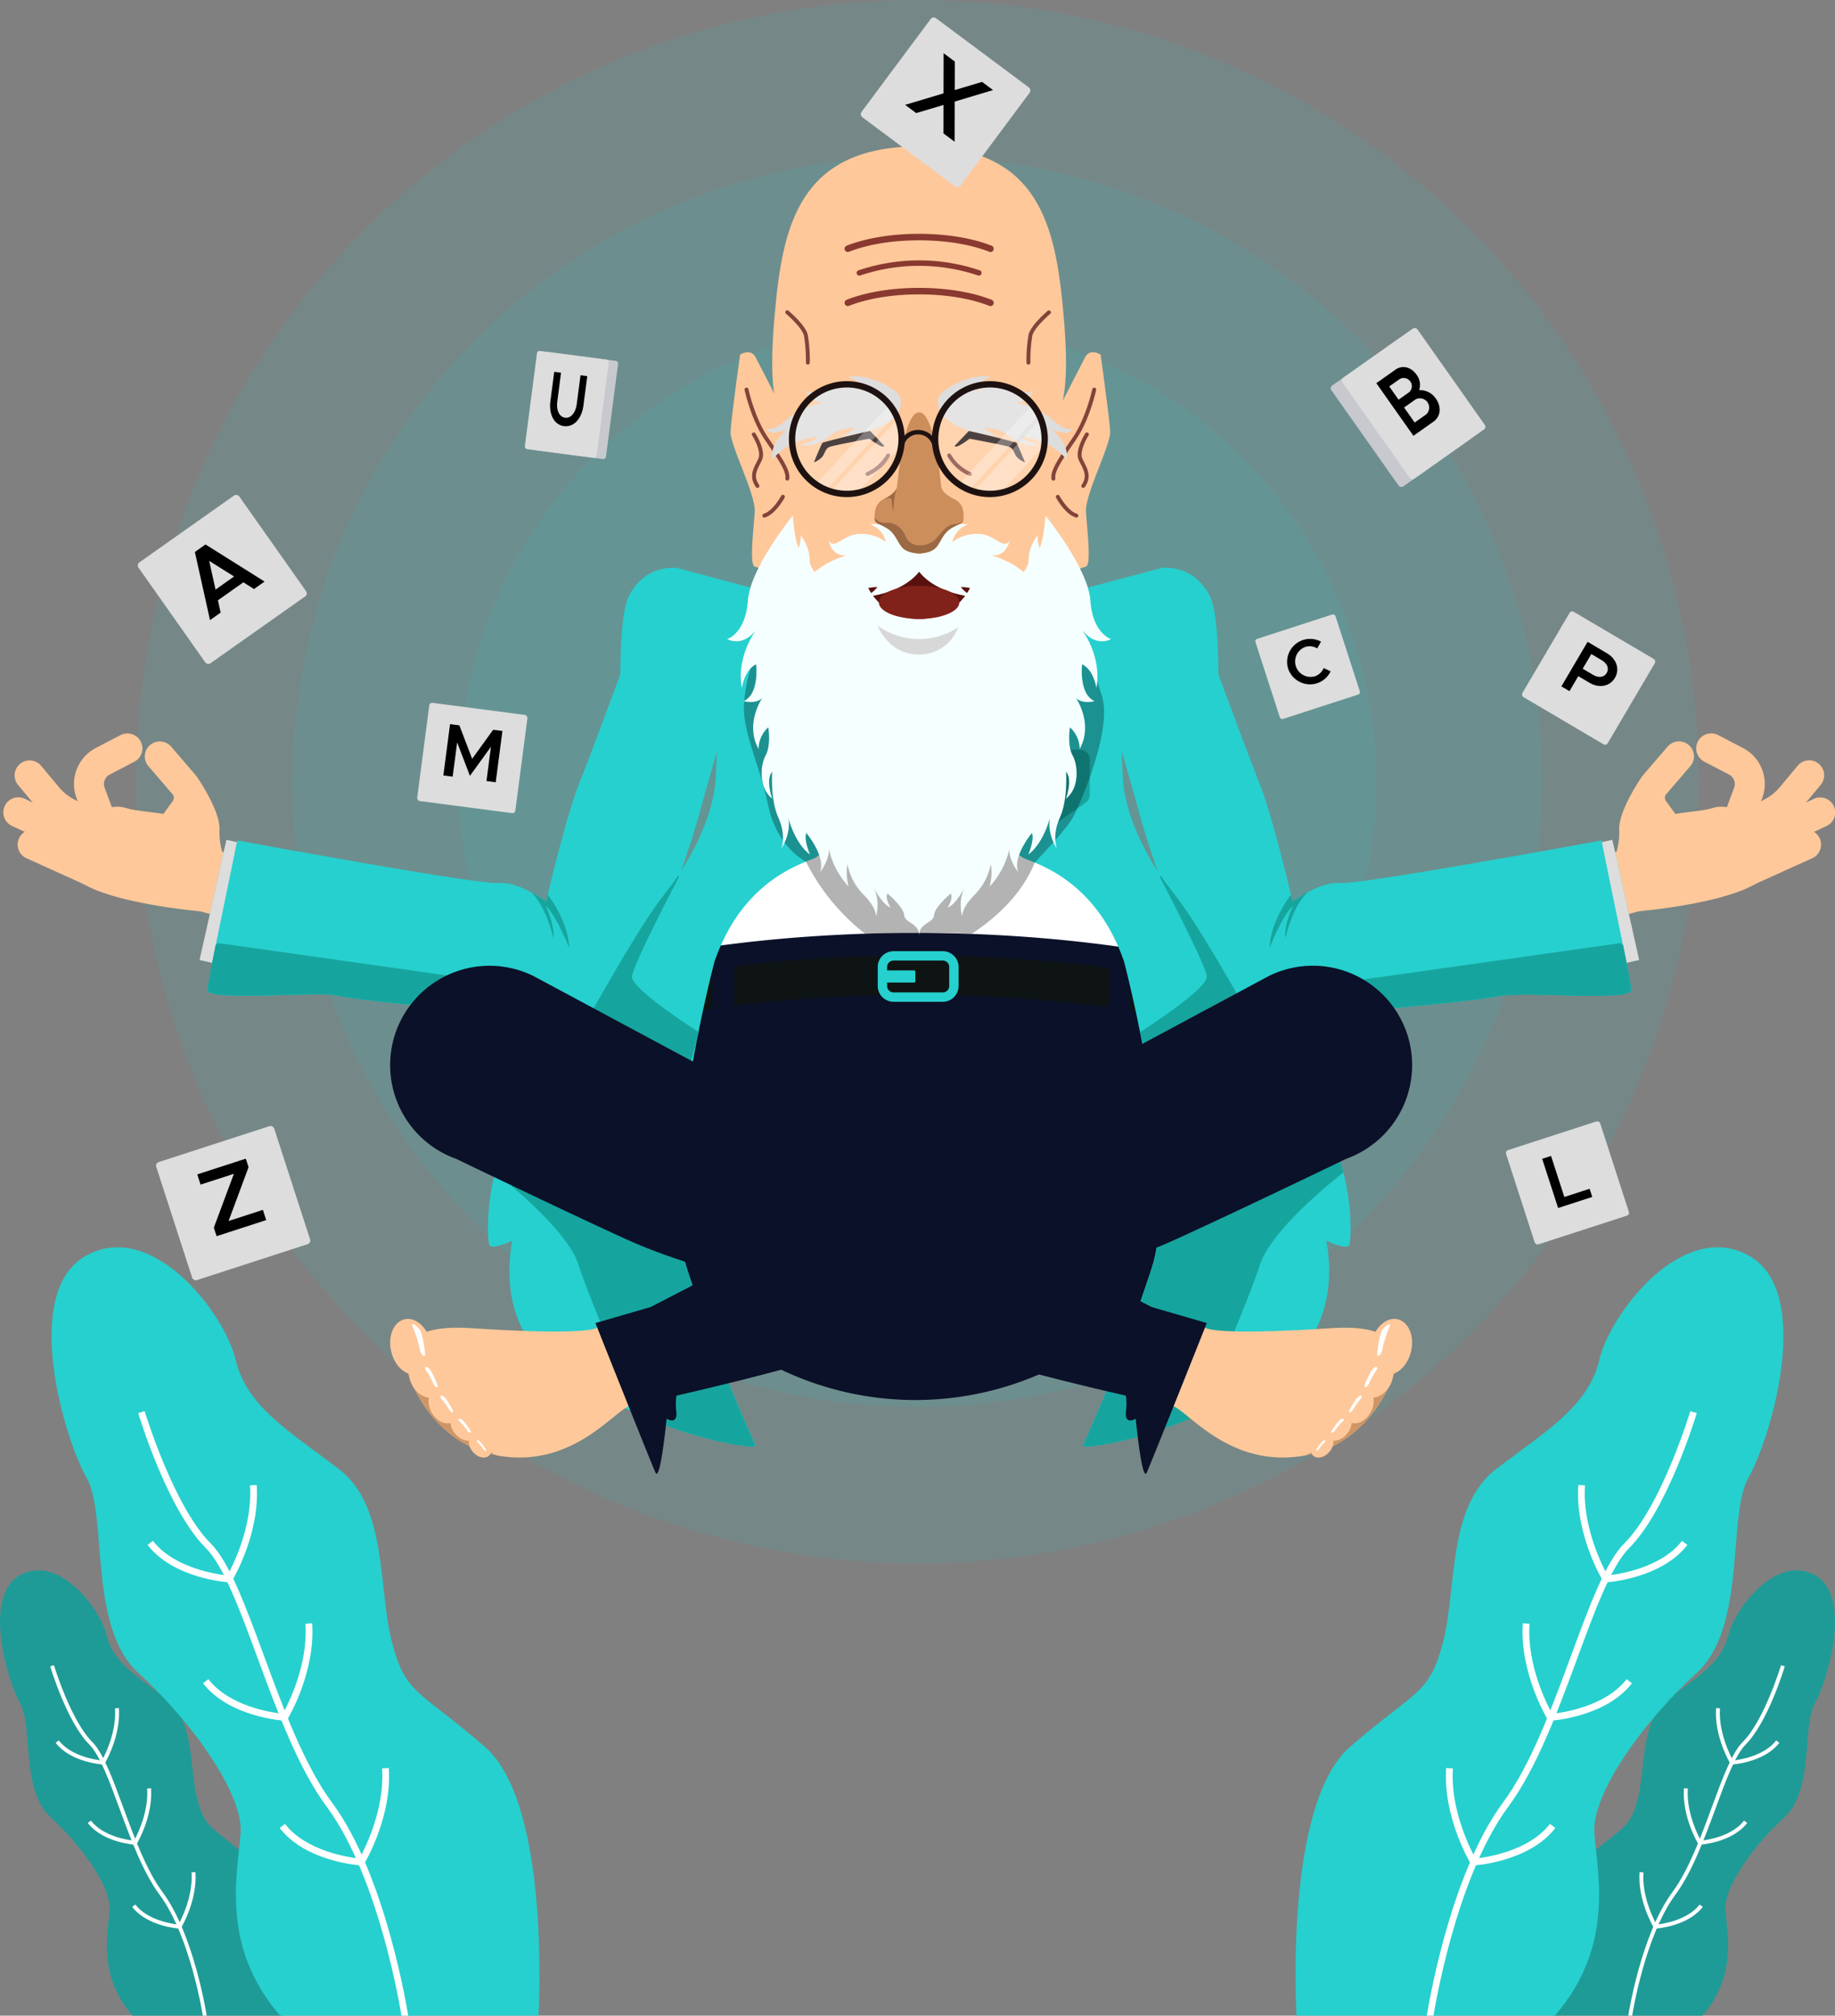 <svg xmlns="http://www.w3.org/2000/svg" width="552.004" height="605.991" viewBox="0 0 552.004 605.991">
  <rect x="0" y="0" width="552.004" height="605.991" fill="#808080" stroke="none"/>
  <g id="Group_131" data-name="Group 131" transform="translate(-396 -215)">
    <g id="Group_46" data-name="Group 46" transform="translate(-44 105)">
      <circle id="Ellipse_14" data-name="Ellipse 14" cx="235" cy="235" r="235" transform="translate(481 110)" fill="#26d0ce" opacity="0.1"/>
      <circle id="Ellipse_13" data-name="Ellipse 13" cx="188" cy="188" r="188" transform="translate(528 157)" fill="#26d0ce" opacity="0.1"/>
      <circle id="Ellipse_12" data-name="Ellipse 12" cx="138" cy="138" r="138" transform="translate(578 207)" fill="#26d0ce" opacity="0.1"/>
    </g>
    <g id="Group_75" data-name="Group 75" transform="translate(239.399 -397.27)">
      <g id="Group_32" data-name="Group 32" transform="translate(157.601 776.142)">
        <g id="Group_5" data-name="Group 5" transform="translate(302.439 6.816)">
          <g id="Group_4" data-name="Group 4" transform="translate(179.849 49.802)">
            <path id="Path_1" data-name="Path 1" d="M442.843,795.514l-3.378.929-4.166-18.7c.562,0,.562.058.562.058Z" transform="translate(-432.757 -742.155)" fill="#ffc89a"/>
            <g id="Group_3" data-name="Group 3">
              <path id="Path_2" data-name="Path 2" d="M441.958,801.576s35.555-2.778,40.768-12.1-8.473-21.719-16.745-19.152-22.651-.6-29.944,15.544S441.958,801.576,441.958,801.576Z" transform="translate(-433.843 -747.945)" fill="#ffc89a"/>
              <path id="Path_3" data-name="Path 3" d="M456.369,792.491a4.486,4.486,0,0,0,3.26-.176l21.665-9.793a4.509,4.509,0,0,0-3.715-8.216l-21.665,9.8a4.507,4.507,0,0,0,.456,8.391Z" transform="translate(-419.358 -745.014)" fill="#ffc89a"/>
              <path id="Path_4" data-name="Path 4" d="M454.254,790.919a4.5,4.5,0,0,0,3.3-.2l29.551-13.75a4.507,4.507,0,0,0-3.8-8.174l-29.551,13.749a4.505,4.505,0,0,0,.5,8.37Z" transform="translate(-420.937 -749.123)" fill="#ffc89a"/>
              <path id="Path_5" data-name="Path 5" d="M459.961,789.059a4.5,4.5,0,0,0,5.622-2.708l3.555-9.526a12.2,12.2,0,0,0-5.775-15.06l-7.467-3.893a4.508,4.508,0,1,0-4.171,7.993l7.467,3.892a3.182,3.182,0,0,1,1.5,3.919l-3.555,9.527a4.508,4.508,0,0,0,2.647,5.8h0C459.842,789.019,459.9,789.041,459.961,789.059Z" transform="translate(-422.314 -757.359)" fill="#ffc89a"/>
              <path id="Path_6" data-name="Path 6" d="M449.025,791.891a4.507,4.507,0,0,0,5.06-6.922l-6.025-8.333a1.631,1.631,0,0,1,.087-2.025l7.242-8.422a4.506,4.506,0,1,0-6.832-5.877l-7.247,8.422a10.617,10.617,0,0,0-.553,13.188l6.029,8.324A4.514,4.514,0,0,0,449.025,791.891Z" transform="translate(-430.201 -756.328)" fill="#ffc89a"/>
              <path id="Path_7" data-name="Path 7" d="M442.625,765.6s-6.109,9.171-5.919,14.447a21.388,21.388,0,0,1-1.606,9.079l13.164-11.177-3.331-9.834Z" transform="translate(-432.905 -751.209)" fill="#ffc89a"/>
              <path id="Path_8" data-name="Path 8" d="M453.841,790.133a4.5,4.5,0,0,0,3.481-.283l15.57-8.09a23.985,23.985,0,0,0,7.4-5.948l5.335-6.39a4.508,4.508,0,0,0-6.874-5.835l-.045.056-5.339,6.4a14.971,14.971,0,0,1-4.63,3.722l-15.573,8.091a4.506,4.506,0,0,0,.676,8.281Z" transform="translate(-421.241 -753.9)" fill="#ffc89a"/>
            </g>
          </g>
          <path id="Path_111" data-name="Path 111" d="M518.094,855.788c.157,3.6-33.905.227-39.422,1.746-3.23.891-19.24,2.532-31.88,3.719l-3.335.314-2.828.262q-2.147.21-3.928.367l-1.135.1c-2.968.262-4.819.419-4.819.419h-20.9l-6.076,1.676h-.017l-4.138,1.152-2.636-7.472-2.008-5.674a39.039,39.039,0,0,0-2.479-6.058,14.832,14.832,0,0,1-5.412-2.985.017.017,0,0,0-.017-.017,6.635,6.635,0,0,1-.646-.576,11.971,11.971,0,0,1-1.117-1.187,40.476,40.476,0,0,1-4.679-8.694c0-.017,0-.017-.017-.035-.716-1.624-1.432-3.387-2.147-5.2l-1.728-1.938-.489-3.981-.017-.052c-.192-.541-.384-1.083-.594-1.641v-.017c-2.531-7.21-4.679-14.194-5.622-17.7-1.222-4.627-3.474-12.413-5.1-17.983l-.14-.489c-.017-.017-.017-.017-.017-.035l-1-3.282V780.4c-.506-1.676-.8-2.724-.8-2.724l.594-4.592a28.145,28.145,0,0,0-8.153-4.836l-2.619-5.238-.07-2.9-2.531.681L337.01,764.3l-6.18-23.133,14.788-3.946,9.166-2.444,21.946-5.866s9.236-1.449,14.386,8c2.374,4.347,2.706,15.329,2.811,23.988.035.1,8.083,21.946,12.343,32.735,3.509,8.939,8.031,27.375,9.48,33.521.314,1.309.489,2.06.489,2.06a38.412,38.412,0,0,1,4.627-2.863l.035-.035c2.846-1.5,6.53-2.985,9.655-2.706,6.076.576,78.582-12.8,78.582-12.8l.1.524h.018v.035l.192.943c.14.576.279,1.309.471,2.165,1.833-.192,2.811-.262,3.3-.262v.017l.192.855.052.227v.017l.14.594v.017l3.6,16.2.175.768-3.422.978c.594,2.863,1.17,5.709,1.694,8.363l.751,3.736c.07.4.157.786.227,1.17l.087.454C517.517,851.807,518.059,854.915,518.094,855.788Z" transform="translate(-330.83 -728.834)" fill="#26d0ce"/>
          <path id="Path_112" data-name="Path 112" d="M444.264,811.837l-3.771.838-.087-.454-1.03-4.941-1.711-8.31-.7-3.352L435.01,786.1l-1.344-6.564-.436-2.165-.192-.943-.018-.035h.018l3.143-.716.821,3.6v.017l.192.855.052.227v.017l.14.594V781l3.6,16.2.175.768,2.828,12.605Z" transform="translate(-254.608 -693.893)" fill="#ddd"/>
          <path id="Path_113" data-name="Path 113" d="M391.633,814.089l-1.9-9.149,3.771-.524,77.43-10.947s.262.192.733.541c.018,0,.035.017.052.035l1.065,5.36c.8,4.19,1.344,7.3,1.379,8.171.157,3.6-33.905.227-39.422,1.746-3.23.891-19.24,2.532-31.88,3.719Z" transform="translate(-286.897 -680.623)" fill="#16a59e"/>
        </g>
        <g id="Group_8" data-name="Group 8" transform="translate(0 6.822)">
          <g id="Group_7" data-name="Group 7" transform="translate(0 49.808)">
            <path id="Path_11" data-name="Path 11" d="M191.253,795.514l3.377.929,4.167-18.7c-.562,0-.562.058-.562.058Z" transform="translate(-132.5 -742.167)" fill="#ffc89a"/>
            <g id="Group_6" data-name="Group 6">
              <path id="Path_12" data-name="Path 12" d="M210.289,801.576s-35.555-2.778-40.766-12.1S178,767.76,186.269,770.324s22.649-.6,29.942,15.542S210.289,801.576,210.289,801.576Z" transform="translate(-149.568 -747.956)" fill="#ffc89a"/>
              <path id="Path_13" data-name="Path 13" d="M187.6,792.491a4.476,4.476,0,0,1-3.256-.176l-21.665-9.793a4.509,4.509,0,0,1,3.715-8.216l21.661,9.8a4.5,4.5,0,0,1-.456,8.391Z" transform="translate(-155.779 -745.026)" fill="#ffc89a"/>
              <path id="Path_14" data-name="Path 14" d="M193.121,790.944a4.505,4.505,0,0,1-3.3-.2l-29.551-13.75a4.508,4.508,0,0,1,3.679-8.232c.04.019.08.037.12.058l29.549,13.749a4.506,4.506,0,0,1-.5,8.37Z" transform="translate(-157.601 -749.16)" fill="#ffc89a"/>
              <path id="Path_15" data-name="Path 15" d="M179.715,789.054a4.506,4.506,0,0,1-5.625-2.708l-3.551-9.526a12.2,12.2,0,0,1,5.779-15.06l7.465-3.893a4.508,4.508,0,0,1,4.171,7.993l-7.467,3.892a3.182,3.182,0,0,0-1.5,3.919l3.555,9.527a4.508,4.508,0,0,1-2.647,5.8h0Z" transform="translate(-148.522 -757.366)" fill="#ffc89a"/>
              <path id="Path_16" data-name="Path 16" d="M189.43,791.891a4.507,4.507,0,0,1-5.058-6.922l6.025-8.333a1.636,1.636,0,0,0-.087-2.025l-7.242-8.422a4.506,4.506,0,0,1,6.833-5.877l7.242,8.422a10.617,10.617,0,0,1,.557,13.188l-6.025,8.328A4.511,4.511,0,0,1,189.43,791.891Z" transform="translate(-139.418 -756.34)" fill="#ffc89a"/>
              <path id="Path_17" data-name="Path 17" d="M193.873,765.6s6.105,9.171,5.917,14.447a21.388,21.388,0,0,0,1.606,9.079l-13.164-11.177,3.331-9.834Z" transform="translate(-134.753 -751.221)" fill="#ffc89a"/>
              <path id="Path_18" data-name="Path 18" d="M192.376,790.11a4.5,4.5,0,0,1-3.481-.283l-15.572-8.09a23.931,23.931,0,0,1-7.4-5.948l-5.337-6.39a4.508,4.508,0,0,1,6.921-5.779l5.339,6.4a14.93,14.93,0,0,0,4.63,3.722l15.57,8.091a4.506,4.506,0,0,1-.674,8.281Z" transform="translate(-156.138 -753.889)" fill="#ffc89a"/>
            </g>
          </g>
          <path id="Path_19" data-name="Path 19" d="M334.146,728.919s-9.236-1.463-14.388,8c-2.364,4.347-2.7,15.324-2.807,23.985-.042.11-8.08,21.939-12.342,32.728-4.269,10.821-9.964,35.588-9.964,35.588s-8.256-6.168-14.328-5.6-78.581-12.813-78.581-12.813-.3,1.391-.777,3.672c-1.844-.2-2.827-.253-3.3-.253l-4.166,18.7,3.432.969c-2.079,10.165-4.063,20.209-4.136,21.9-.159,3.6,33.91.224,39.415,1.741s47.926,5.187,47.926,5.187h20.9l10.229,2.834,4.644-13.15a40.332,40.332,0,0,1,2.481-6.063,15.008,15.008,0,0,0,7.2-4.754c1.98-2.415,4.443-7.811,6.833-13.929l1.741-1.95.478-3.979.017-.052c2.792-7.778,5.208-15.591,6.214-19.357,1.236-4.634,3.478-12.394,5.1-17.972l1.158-3.813V780.4c.491-1.674.8-2.711.8-2.711l-.588-4.592a27.74,27.74,0,0,1,8.153-4.845l2.617-5.236.058-2.9,15.708,4.2,6.165-23.142Z" transform="translate(-131.357 -728.837)" fill="#26d0ce"/>
          <path id="Path_20" data-name="Path 20" d="M191.414,811.829l3.773.845L198,798.964l4-19.427.648-3.153-3.153-.7-.817,3.6-4.167,18.695Z" transform="translate(-132.38 -693.895)" fill="#ddd"/>
          <path id="Path_114" data-name="Path 114" d="M388.989,828.51,355.8,837.8l-2.3-8.782-.035-.122s20.462-12.989,20.078-16.726c-.367-3.736-14.177-29.994-14.177-29.994l.314-.314c1.2,1.8,2.566,3.649,4.05,5.535C370.692,796.211,380.172,813.2,388.989,828.51Z" transform="translate(-11.512 -689.288)" fill="#16a59e"/>
          <path id="Path_115" data-name="Path 115" d="M248.476,784.69c4.627,3.98,6.792,13.827,6.792,13.827.489-3.649-1.99-9.131-2.27-9.742,3.562,3.562,7.036,12.745,7.036,12.745-.3-8.433-6.442-16.027-6.442-16.027-.314,1.309-.489,2.06-.489,2.06A38.411,38.411,0,0,0,248.476,784.69Z" transform="translate(-89.818 -687.177)" fill="#16a59e"/>
          <path id="Path_116" data-name="Path 116" d="M275.313,814.089l1.9-9.149-3.771-.524-77.43-10.947s-.262.192-.733.541c-.017,0-.035.017-.052.035l-1.065,5.36c-.8,4.19-1.344,7.3-1.379,8.171-.157,3.6,33.905.227,39.422,1.746,3.23.891,19.24,2.532,31.88,3.719Z" transform="translate(-131.357 -680.629)" fill="#16a59e"/>
        </g>
        <g id="Group_31" data-name="Group 31" transform="translate(114.737)">
          <path id="Path_21" data-name="Path 21" d="M347.868,915.252H271.877L305.4,724.937h42.467Z" transform="translate(-187.1 -724.925)" fill="#c6e8e9"/>
          <path id="Path_22" data-name="Path 22" d="M315.228,915.252h75.991L354.306,724.937H315.228Z" transform="translate(-154.765 -724.925)" fill="#c6e8e9"/>
          <g id="Group_10" data-name="Group 10" transform="translate(65.753 69.335)">
            <path id="Path_23" data-name="Path 23" d="M437.208,820.513H265.6a93.845,93.845,0,0,1,171.613,0Z" transform="translate(-257.539 -764.644)" fill="#fff"/>
            <path id="Path_24" data-name="Path 24" d="M440.65,800.322h0c-.014,0-34.17-8.607-85.807-8.607s-85.793,8.6-85.807,8.607h0a93.84,93.84,0,1,0,171.613,0Z" transform="translate(-260.98 -744.452)" fill="#0b1128"/>
            <path id="Path_25" data-name="Path 25" d="M265.588,802.428s9.007-2.282,24.746-4.476v11.825c-15.739,2.195-24.746,4.476-24.746,4.476Z" transform="translate(-257.544 -739.799)" fill="#0e1414"/>
            <path id="Path_26" data-name="Path 26" d="M338.026,795.582a447.685,447.685,0,0,1,58.279,3.741V811.15a455.967,455.967,0,0,0-112.786-.48V798.845A445.416,445.416,0,0,1,338.026,795.582Z" transform="translate(-244.169 -741.567)" fill="#0e1414"/>
            <path id="Path_27" data-name="Path 27" d="M372.862,802.2v11.825s-7.574-1.887-21-3.94V798.259C365.289,800.312,372.862,802.2,372.862,802.2Z" transform="translate(-193.193 -739.57)" fill="#0e1414"/>
            <path id="Path_28" data-name="Path 28" d="M286.323,797.452v11.825c-2.308.283-4.478.564-6.561.875V798.325C281.845,798.016,284.013,797.733,286.323,797.452Z" transform="translate(-246.972 -740.172)" fill="#0b1128"/>
            <path id="Path_29" data-name="Path 29" d="M354.652,798.657v11.825c-2.029-.311-4.223-.62-6.531-.929V797.725C350.426,798.038,352.627,798.347,354.652,798.657Z" transform="translate(-195.984 -739.969)" fill="#0b1128"/>
            <g id="Group_9" data-name="Group 9" transform="translate(82.552 52.761)">
              <path id="Path_30" data-name="Path 30" d="M327.83,810.081H313.018a4.761,4.761,0,0,1-4.754-4.752v-5.711a4.763,4.763,0,0,1,4.754-4.754H327.83a4.761,4.761,0,0,1,4.752,4.754v5.711A4.76,4.76,0,0,1,327.83,810.081Zm-14.812-12.4a1.937,1.937,0,0,0-1.934,1.936v5.711a1.935,1.935,0,0,0,1.934,1.934H327.83a1.934,1.934,0,0,0,1.934-1.934h0v-5.711a1.938,1.938,0,0,0-1.934-1.936Z" transform="translate(-308.264 -794.864)" fill="#26d0ce"/>
              <rect id="Rectangle_6" data-name="Rectangle 6" width="10.291" height="3.654" rx="0.385" transform="translate(1.021 5.782)" fill="#26d0ce"/>
            </g>
          </g>
          <path id="Path_117" data-name="Path 117" d="M442.273,935.484c-.925,1.414-6.879-1.432-6.879-1.432s3.387,14.246-3.038,26.59c-9.55,11.977-22.8,20.27-35.232,25.787-18.7,8.328-35.529,10.37-34.918,9.236a520.093,520.093,0,0,0,20.706-53.354c1.728-5.325,2.479-12.082,2.532-19.484.157-16.6-3.038-36.542-6.006-51.347l-.035-.122c-2.5-12.448-4.819-21.23-4.819-21.23-8.1-23.36-24.495-28.807-29.907-30.972-5.395-2.165-24.2-28.3-25.839-38.27-1.659-9.969,9.952-55.938,9.952-55.938l22.941-.017L362.975,735.6l9.568,23.081s1.467,33.032,1.746,37.292c.262,3.771,2.06,14.683,11.331,28.353,1.2,1.8,2.566,3.649,4.05,5.535,6.966,8.817,16.446,25.8,25.263,41.116,7.385,12.85,14.3,24.547,18.821,29.209a22.091,22.091,0,0,1,2.479,3.142l.017.018a35.955,35.955,0,0,1,4.312,10.231C443.3,923.716,442.884,934.523,442.273,935.484Z" transform="translate(-152.193 -724.93)" fill="#26d0ce"/>
          <path id="Path_118" data-name="Path 118" d="M388.989,828.51,355.8,837.8l-2.3-8.782-.035-.122s20.462-12.989,20.078-16.726c-.367-3.736-14.177-29.994-14.177-29.994l.314-.314c1.2,1.8,2.566,3.649,4.05,5.535C370.692,796.211,380.172,813.2,388.989,828.51Z" transform="translate(-126.249 -682.467)" fill="#16a59e"/>
          <path id="Path_119" data-name="Path 119" d="M421.972,838.962s-21.631,16.586-25.158,27.9c-2.706,8.642-13.391,33.661-18.279,44.957-18.7,8.328-35.529,10.37-34.918,9.236A520.093,520.093,0,0,0,364.323,867.7c1.728-5.325,2.479-12.082,2.532-19.484l11.121-20.444,32.753-2.811,6.914,3.754.017.018A35.955,35.955,0,0,1,421.972,838.962Z" transform="translate(-133.603 -650.319)" fill="#16a59e"/>
          <path id="Path_32" data-name="Path 32" d="M355.044,724.936S366.65,770.917,365,780.883s-20.441,36.1-25.851,38.263-21.794,7.616-29.893,30.986c0,0-17.225,64.844-8.328,92.177a519.663,519.663,0,0,0,20.708,53.352c1,1.882-46.214-5.005-70.155-35.016-6.423-12.357-3.038-26.593-3.038-26.593s-5.957,2.846-6.881,1.423-1.384-25.053,8.525-35.3,31.265-54.1,44.077-70.324,15.091-29.608,15.372-33.877,1.749-37.3,1.749-37.3l9.58-23.072,7.486-10.667Z" transform="translate(-210.049 -724.925)" fill="#26d0ce"/>
          <path id="Path_120" data-name="Path 120" d="M257.066,828.51l33.189,9.288,2.3-8.782.035-.122s-20.462-12.989-20.078-16.726c.367-3.736,14.177-29.994,14.177-29.994l-.314-.314c-1.2,1.8-2.566,3.649-4.05,5.535C275.363,796.211,265.883,813.2,257.066,828.51Z" transform="translate(-198.148 -682.467)" fill="#16a59e"/>
          <path id="Path_121" data-name="Path 121" d="M242.334,838.962s21.632,16.586,25.158,27.9c2.706,8.642,13.391,33.661,18.279,44.957,18.7,8.328,35.529,10.37,34.918,9.236A520.092,520.092,0,0,1,299.983,867.7c-1.728-5.325-2.479-12.082-2.532-19.484L286.33,827.771l-32.753-2.811-6.914,3.754-.017.018A35.956,35.956,0,0,0,242.334,838.962Z" transform="translate(-209.136 -650.319)" fill="#16a59e"/>
          <g id="Group_20" data-name="Group 20" transform="translate(1.618 126.478)">
            <path id="Path_33" data-name="Path 33" d="M360.486,883.292c4.873,1.669,17.113,18.559,39.057,15.1.347-.049.74-.143,1.088-.188a.047.047,0,0,1,.047-.049h0c21.113-4.059,28.371-26.9,27.512-30.062a13.1,13.1,0,0,0-.817-2.427v-.051c-1.5-3.071-5.569-6.514-19.1-5.644-38.272,2.476-38.149-.388-38.149-.388C353.847,858.357,355.567,881.569,360.486,883.292Z" transform="translate(-125.178 -751.009)" fill="#ffc89a"/>
            <path id="Path_34" data-name="Path 34" d="M382.045,895.535c21.113-4.059,28.369-26.9,27.512-30.062a13.228,13.228,0,0,0-.817-2.427C408.038,864.471,396.272,889.047,382.045,895.535Z" transform="translate(-106.546 -748.39)" fill="#ce9667"/>
            <g id="Group_19" data-name="Group 19" transform="translate(275.521 104.89)">
              <g id="Group_11" data-name="Group 11">
                <ellipse id="Ellipse_1" data-name="Ellipse 1" cx="8.485" cy="6.114" rx="8.485" ry="6.114" transform="translate(17.765 16.525) rotate(-76.841)" fill="#ffc89a"/>
                <ellipse id="Ellipse_2" data-name="Ellipse 2" cx="6.11" cy="4.403" rx="6.11" ry="4.403" transform="matrix(0.508, -0.862, 0.862, 0.508, 14.444, 22.274)" fill="#ffc89a"/>
                <ellipse id="Ellipse_3" data-name="Ellipse 3" cx="5.549" cy="3.998" rx="5.549" ry="3.998" transform="matrix(0.508, -0.862, 0.862, 0.508, 9.653, 30.244)" fill="#ffc89a"/>
                <ellipse id="Ellipse_4" data-name="Ellipse 4" cx="4.765" cy="3.434" rx="4.765" ry="3.434" transform="matrix(0.648, -0.761, 0.761, 0.648, 4.01, 35.042)" fill="#ffc89a"/>
                <ellipse id="Ellipse_5" data-name="Ellipse 5" cx="4.039" cy="2.91" rx="4.039" ry="2.91" transform="matrix(0.648, -0.761, 0.761, 0.648, 0, 40.558)" fill="#ffc89a"/>
              </g>
              <g id="Group_18" data-name="Group 18" transform="translate(3.019 2.863)">
                <g id="Group_17" data-name="Group 17">
                  <g id="Group_12" data-name="Group 12" transform="translate(18.385)">
                    <path id="Path_35" data-name="Path 35" d="M398.2,859.492a40.181,40.181,0,0,0-2.242,6.8c-.4,2.47-1.587,2.771-1.641,1.9s.786-6.565,1.676-7.537S398.191,858.441,398.2,859.492Z" transform="translate(-394.318 -859.092)" fill="#fefefe"/>
                  </g>
                  <g id="Group_13" data-name="Group 13" transform="translate(14.579 12.829)">
                    <path id="Path_36" data-name="Path 36" d="M395.908,867.18a22.4,22.4,0,0,0-2.25,3.881c-.7,1.743-1.615,1.769-1.512,1.119s1.924-4.859,2.734-5.423S396.075,866.409,395.908,867.18Z" transform="translate(-392.137 -866.44)" fill="#fefefe"/>
                  </g>
                  <g id="Group_14" data-name="Group 14" transform="translate(9.92 21.496)">
                    <path id="Path_37" data-name="Path 37" d="M393.244,872.081a19.418,19.418,0,0,0-2.332,3.162c-.773,1.449-1.578,1.381-1.423.828s2.14-4.044,2.9-4.457S393.462,871.423,393.244,872.081Z" transform="translate(-389.469 -871.404)" fill="#fefefe"/>
                  </g>
                  <g id="Group_15" data-name="Group 15" transform="translate(4.532 28.418)">
                    <path id="Path_38" data-name="Path 38" d="M390.076,875.99a17.419,17.419,0,0,0-2.327,2.652c-.8,1.238-1.517,1.119-1.337.635s2.224-3.453,2.933-3.768S390.32,875.423,390.076,875.99Z" transform="translate(-386.383 -875.369)" fill="#fefefe"/>
                  </g>
                  <g id="Group_16" data-name="Group 16" transform="translate(0 34.934)">
                    <path id="Path_39" data-name="Path 39" d="M386.51,879.562a12.787,12.787,0,0,0-1.716,1.955c-.592.911-1.119.826-.986.466a10.7,10.7,0,0,1,2.156-2.778C386.493,878.975,386.689,879.141,386.51,879.562Z" transform="translate(-383.787 -879.101)" fill="#fefefe"/>
                  </g>
                </g>
              </g>
            </g>
            <path id="Path_40" data-name="Path 40" d="M226.456,815.985a29.91,29.91,0,0,1,39-16.383q1,.406,1.961.883l124.506,66.759,50.606,27.173,10.812,5.562,16.581,4.806s-16.654,41.854-18.077,44.985-3.319-16.23-3.319-16.23-3.228,2.048-2.947-1.894a18.672,18.672,0,0,0-.016-5.032s-31.775-7.186-45.2-11.944-38.483-15.578-52.15-18.709-36.676-9.112-51.364-15.659-52.776-24.889-52.776-24.889a29.92,29.92,0,0,1-18.061-38.266q.212-.587.447-1.166Z" transform="translate(-224.246 -797.374)" fill="#0b1128"/>
          </g>
          <g id="Group_30" data-name="Group 30" transform="translate(0 126.478)">
            <path id="Path_41" data-name="Path 41" d="M294.514,883.29c-4.873,1.669-17.113,18.559-39.057,15.1-.347-.049-.74-.143-1.089-.188a.045.045,0,0,0-.045-.049h0c-21.109-4.059-28.369-26.9-27.508-30.062a12.888,12.888,0,0,1,.817-2.427v-.051c1.5-3.071,5.569-6.514,19.1-5.644,38.275,2.476,38.151-.384,38.151-.384C301.153,858.356,299.433,881.567,294.514,883.29Z" transform="translate(-220.766 -751.008)" fill="#ffc89a"/>
            <path id="Path_42" data-name="Path 42" d="M254.318,895.535c-21.109-4.059-28.369-26.9-27.508-30.062a12.886,12.886,0,0,1,.817-2.427C228.332,864.471,240.1,889.047,254.318,895.535Z" transform="translate(-220.766 -748.39)" fill="#ce9667"/>
            <g id="Group_29" data-name="Group 29" transform="translate(0 104.891)">
              <g id="Group_21" data-name="Group 21">
                <ellipse id="Ellipse_6" data-name="Ellipse 6" cx="6.114" cy="8.485" rx="6.114" ry="8.485" transform="translate(0 2.784) rotate(-13.159)" fill="#ffc89a"/>
                <ellipse id="Ellipse_7" data-name="Ellipse 7" cx="4.403" cy="6.11" rx="4.403" ry="6.11" transform="matrix(0.862, -0.508, 0.508, 0.862, 5.3, 16.214)" fill="#ffc89a"/>
                <ellipse id="Ellipse_8" data-name="Ellipse 8" cx="3.998" cy="5.549" rx="3.998" ry="5.549" transform="matrix(0.862, -0.508, 0.508, 0.862, 11.359, 24.741)" fill="#ffc89a"/>
                <ellipse id="Ellipse_9" data-name="Ellipse 9" cx="3.434" cy="4.765" rx="3.434" ry="4.765" transform="matrix(0.761, -0.648, 0.648, 0.761, 18.118, 32.237)" fill="#ffc89a"/>
                <ellipse id="Ellipse_10" data-name="Ellipse 10" cx="2.91" cy="4.039" rx="2.91" ry="4.039" transform="matrix(0.761, -0.648, 0.648, 0.761, 23.867, 38.181)" fill="#ffc89a"/>
              </g>
              <g id="Group_28" data-name="Group 28" transform="translate(8.246 2.862)">
                <g id="Group_27" data-name="Group 27">
                  <g id="Group_22" data-name="Group 22">
                    <path id="Path_43" data-name="Path 43" d="M228.042,859.492a40.39,40.39,0,0,1,2.243,6.8c.395,2.47,1.584,2.771,1.638,1.9s-.786-6.565-1.673-7.537S228.054,858.441,228.042,859.492Z" transform="translate(-228.042 -859.092)" fill="#fefefe"/>
                  </g>
                  <g id="Group_23" data-name="Group 23" transform="translate(3.882 12.829)">
                    <path id="Path_44" data-name="Path 44" d="M230.3,867.18a22.289,22.289,0,0,1,2.252,3.881c.7,1.743,1.615,1.769,1.512,1.119s-1.922-4.859-2.734-5.423S230.137,866.409,230.3,867.18Z" transform="translate(-230.265 -866.44)" fill="#fefefe"/>
                  </g>
                  <g id="Group_24" data-name="Group 24" transform="translate(8.508 21.496)">
                    <path id="Path_45" data-name="Path 45" d="M232.981,872.081a19.316,19.316,0,0,1,2.332,3.162c.775,1.449,1.578,1.381,1.426.828s-2.142-4.044-2.9-4.457S232.765,871.423,232.981,872.081Z" transform="translate(-232.915 -871.404)" fill="#fefefe"/>
                  </g>
                  <g id="Group_25" data-name="Group 25" transform="translate(13.955 28.418)">
                    <path id="Path_46" data-name="Path 46" d="M236.124,875.99a17.421,17.421,0,0,1,2.327,2.652c.8,1.238,1.515,1.119,1.336.635s-2.221-3.453-2.933-3.768S235.88,875.423,236.124,875.99Z" transform="translate(-236.035 -875.369)" fill="#fefefe"/>
                  </g>
                  <g id="Group_26" data-name="Group 26" transform="translate(19.482 34.934)">
                    <path id="Path_47" data-name="Path 47" d="M239.266,879.562a12.9,12.9,0,0,1,1.72,1.955c.588.911,1.116.826.983.466a10.715,10.715,0,0,0-2.161-2.778C239.281,878.975,239.087,879.141,239.266,879.562Z" transform="translate(-239.201 -879.101)" fill="#fefefe"/>
                  </g>
                </g>
              </g>
            </g>
            <path id="Path_122" data-name="Path 122" d="M485.468,855.418s-.663.314-1.851.89c-6.669,3.212-29.977,14.386-44.52,21.073-2.409,1.117-4.574,2.112-6.39,2.916-1.344.611-2.776,1.2-4.26,1.8-6.512,2.6-14.142,5.08-21.7,7.28-9.323,2.724-18.541,5.011-25.4,6.582-7.682,1.763-18.978,5.953-29.767,10.126-8.4,3.247-16.516,6.512-22.382,8.59-3.579,1.257-8.45,2.706-13.67,4.138-5.2,1.414-10.772,2.828-15.748,4.05-8.8,2.165-15.783,3.754-15.783,3.754a17.971,17.971,0,0,0-.017,5.028c.279,3.946-2.951,1.9-2.951,1.9s-.087.8-.21,2.06c-.541,4.906-1.99,16.656-3.125,14.159-.611-1.327-3.928-9.585-7.56-18.646l-.524-1.309c-3.893-9.707-8-20.025-9.445-23.657-.349-.873-.541-1.362-.541-1.362l16.586-4.8L284.9,895.5l2.113-1.082,1.833-.978,7.56-4.068,41.22-22.12,11.226-6.023,2.741-1.467,5.115-2.741.3-.157,67.164-36.018.629-.332,12.623-6.774,4.243-2.287,4.627-2.462,3.806-2.043,2.409-1.292,9.62-5.168c.646-.332,1.309-.628,1.973-.89a29.847,29.847,0,0,1,38.986,16.376c.157.384.314.786.454,1.17.157.454.314.908.454,1.362A29.93,29.93,0,0,1,485.468,855.418Z" transform="translate(-196.243 -797.374)" fill="#0b1128"/>
          </g>
        </g>
        <path id="Path_123" data-name="Path 123" d="M332.356,763.059v10.659a2.888,2.888,0,0,0,1.233,2.368l7.966,5.58a2.89,2.89,0,0,0,3.319,0l7.966-5.58a2.888,2.888,0,0,0,1.233-2.368V763.059a2.892,2.892,0,0,0-2.891-2.893H335.247A2.892,2.892,0,0,0,332.356,763.059Z" transform="translate(-27.253 -698.648)" fill="#16a59e"/>
      </g>
      <g id="Group_33" data-name="Group 33" transform="translate(467.857 718.166)">
        <path id="Path_49" data-name="Path 49" d="M343.46,706.862s5.494-10.711,7-13.6,4.669-.822,4.669-.822,2.7,19.023,2.882,23.15-7.6,18.775-7.277,24.084,1.7,15.929,0,16.479-4.99,2.38-8.286-3.111-.55-10.8-7.141-14.831l1.281-22.621Z" transform="translate(-335.308 -691.723)" fill="#ffc89a"/>
        <path id="Path_50" data-name="Path 50" d="M338.793,725.767a.583.583,0,0,1-.581-.5c-.353-2.559,1.912-5.873,6.021-11.888l.347-.508c4.042-5.918,5.9-14.5,5.919-14.583a.569.569,0,0,1,.663-.459l.037.007a.587.587,0,0,1,.45.7v0c-.075.361-1.926,8.894-6.1,15l-.347.511c-3.817,5.583-6.119,8.953-5.828,11.064a.587.587,0,0,1-.5.66h-.082Z" transform="translate(-333.169 -687.179)" fill="#84433a"/>
        <path id="Path_51" data-name="Path 51" d="M345.129,723.112a.5.5,0,0,1-.168-.026c-3.232-.976-5.823-5.734-5.931-5.934a.584.584,0,0,1,1.025-.562l0,.009c.028.042,2.472,4.532,5.243,5.365a.588.588,0,0,1-.171,1.149Z" transform="translate(-332.583 -673.401)" fill="#84433a"/>
        <path id="Path_52" data-name="Path 52" d="M344.39,722.2a.6.6,0,0,1-.33-.1.588.588,0,0,1-.152-.815c1.643-2.406.807-4.071-.25-6.175-.218-.429-.433-.862-.63-1.3-1.283-2.882,1.83-7.783,1.964-7.989a.585.585,0,1,1,1,.611l-.014.021c-.812,1.266-2.729,4.967-1.877,6.882.189.426.4.842.6,1.252,1.084,2.156,2.205,4.386.171,7.362A.584.584,0,0,1,344.39,722.2Z" transform="translate(-329.78 -681.417)" fill="#84433a"/>
      </g>
      <g id="Group_34" data-name="Group 34" transform="translate(376.361 718.166)">
        <path id="Path_53" data-name="Path 53" d="M297.455,706.862s-5.491-10.711-7-13.6-4.667-.822-4.667-.822-2.7,19.023-2.882,23.15,7.6,18.775,7.275,24.084-1.693,15.929,0,16.479,4.99,2.38,8.286-3.111.548-10.8,7.141-14.831l-1.281-22.621Z" transform="translate(-282.901 -691.723)" fill="#ffc89a"/>
        <path id="Path_54" data-name="Path 54" d="M298.183,725.767l-.079-.005a.586.586,0,0,1-.5-.658v0c.292-2.109-2.01-5.48-5.828-11.064l-.344-.512c-4.174-6.1-6.022-14.637-6.1-15a.587.587,0,0,1,.449-.7h0a.573.573,0,0,1,.693.421l.007.03c.019.087,1.882,8.672,5.919,14.585l.347.506c4.112,6.016,6.378,9.33,6.023,11.888A.586.586,0,0,1,298.183,725.767Z" transform="translate(-281.099 -687.181)" fill="#84433a"/>
        <path id="Path_55" data-name="Path 55" d="M288.97,723.111a.587.587,0,0,1-.168-1.149c2.769-.836,5.211-5.323,5.239-5.369a.585.585,0,1,1,1.028.557c-.108.2-2.7,4.958-5.929,5.934A.523.523,0,0,1,288.97,723.111Z" transform="translate(-278.811 -673.4)" fill="#84433a"/>
        <path id="Path_56" data-name="Path 56" d="M288.253,722.2a.575.575,0,0,1-.48-.255c-2.034-2.975-.913-5.206.171-7.362.206-.41.415-.826.606-1.252.848-1.915-1.07-5.617-1.882-6.882a.587.587,0,1,1,.988-.634h0c.131.208,3.246,5.109,1.964,7.991-.2.442-.414.873-.627,1.3-1.06,2.107-1.9,3.771-.255,6.177a.584.584,0,0,1-.154.812.569.569,0,0,1-.33.1Z" transform="translate(-280.161 -681.414)" fill="#84433a"/>
      </g>
      <path id="Path_57" data-name="Path 57" d="M374.508,740.994c2.2-5.353,5.494-9.2,3.158-34.741s-7-49.983-43.391-49.983-41.058,24.442-43.392,49.983.96,29.388,3.158,34.741,2.884,10.711,3.3,17.99-4.806,15.928,0,20.736,17.712,29.111,17.712,29.111l4.668,3.158h29.111l4.665-3.158s12.909-24.3,17.716-29.111-.412-13.457,0-20.736S372.312,746.351,374.508,740.994Z" transform="translate(98.816)" fill="#ffc89a"/>
      <path id="Path_124" data-name="Path 124" d="M384.033,796.771c-2.217,3.823-11.348,13.321-11.348,13.321-3.806,9.568-11.7,16.638-18.978,21.457h-.035c-7.368-.716-31.251-.07-32-.052a63.544,63.544,0,0,1-17.808-21.684s-8.625-4.1-11.331-16.813-7.769-22.051-7.3-30.553c.489-8.485,4.242-17.3,4.242-17.3l41.727,2.479,56.1-8.9s2.462,11.558,5.639,21.44S386.25,792.947,384.033,796.771Z" transform="translate(95.176 61.498)" opacity="0.3"/>
      <path id="Path_58" data-name="Path 58" d="M397.8,756.96s-5.494-1.557-6.226-11.535-13.529-25.563-13.529-25.563-.433,7.3-1.758,9.635a9.326,9.326,0,0,1-.608-3.628A12.039,12.039,0,0,0,373,733.08c0,4.152-6.006,7.553-6.006,7.553l-26.934-9.382-26.934,9.381s-6.008-3.4-6.008-7.553a12.022,12.022,0,0,0-2.678-7.21,9.35,9.35,0,0,1-.606,3.628c-1.329-2.336-1.76-9.636-1.76-9.636s-12.794,15.586-13.527,25.565-6.222,11.535-6.222,11.535,4.394,2.746,8.7-2.746c0,0-6.043,7.965-4.3,17.483,0,0,.732-5.4,4.3-7.139,0,0,1.1,8.88-3.752,11.078,0,0,3.57,1,5.583-.918,0,0-5.309,7.691-1.1,15.29a8.856,8.856,0,0,1,2.928-6.5s.915,5.309-.822,8.513-1.929,9.889,2.01,12.909c0,0-2.107-5.768,0-8.056,0,0-.635,8.237,1.837,13.731s.915,9.337.915,9.337,3.019-4.394,2.1-9.244c0,0,1.739,7.413,6.5,11.074,0,0-1.924-4.483-1.1-6.5,0,0,5.952,7.05,4.12,11.807,0,0,3.48-4.393,2.472-7.869a24.8,24.8,0,0,0,6.132,12.174,16.057,16.057,0,0,1-.367-6.776,17.918,17.918,0,0,0,4.852,9.2c4.167,4.209,3.754,6.636,3.754,6.636a13.369,13.369,0,0,0-.641-8.834s2.2,4.9,5.035,6.086c0,0-1.83-2.881-.915-4.209,0,0,4.8,3.981,4.988,6.453s4.506,2.336,4.506,6.18c0-3.846,4.321-3.71,4.506-6.18s4.988-6.453,4.988-6.453c.915,1.329-.915,4.209-.915,4.209,2.839-1.189,5.035-6.086,5.035-6.086a13.358,13.358,0,0,0-.641,8.834s-.414-2.427,3.754-6.636a17.934,17.934,0,0,0,4.85-9.2,16.055,16.055,0,0,1-.368,6.776,24.815,24.815,0,0,0,6.135-12.174c-1.007,3.476,2.472,7.869,2.472,7.869-1.83-4.758,4.12-11.807,4.12-11.807.824,2.015-1.1,6.5-1.1,6.5,4.761-3.661,6.5-11.074,6.5-11.074-.918,4.85,2.1,9.244,2.1,9.244s-1.556-3.846.915-9.337,1.833-13.731,1.833-13.731c2.111,2.287,0,8.056,0,8.056,3.94-3.02,3.75-9.7,2.011-12.909s-.826-8.513-.826-8.513a8.85,8.85,0,0,1,2.931,6.5c4.211-7.6-1.1-15.29-1.1-15.29,2.017,1.924,5.587.918,5.587.918-4.854-2.2-3.754-11.078-3.754-11.078,3.57,1.737,4.3,7.139,4.3,7.139,1.739-9.519-4.3-17.483-4.3-17.483C393.4,759.7,397.8,756.96,397.8,756.96Z" transform="translate(93.031 47.431)" fill="#f5ffff"/>
      <path id="Path_125" data-name="Path 125" d="M332.51,739.3a21.392,21.392,0,0,1-24.278-.5s3.247,8.7,12.436,8.7A12.482,12.482,0,0,0,332.51,739.3Z" transform="translate(112.354 61.562)" fill="#d8d8d8"/>
      <path id="Path_126" data-name="Path 126" d="M340.026,727.77a17.258,17.258,0,0,1-34.516,0Z" transform="translate(110.323 53.331)" fill="#59110f"/>
      <path id="Path_60" data-name="Path 60" d="M371.139,740.255s-1.405,1.985-6.036-3-11.652-6.64-11.652-6.64c4.826.978,5.857-4.321,5.857-4.321-1.957,2.938-4.153-1.809-9.217-2a12.006,12.006,0,0,0-8.017,2.441,7.265,7.265,0,0,1,4.646-5.3c-6.542-1.095-12.7,5.431-14.641,8.513-1.938-3.082-8.1-9.608-14.641-8.513a7.271,7.271,0,0,1,4.648,5.3,12.006,12.006,0,0,0-8.017-2.441c-5.061.187-7.263,4.936-9.22,2,0,0,1.035,5.3,5.861,4.321,0,0-7.024,1.658-11.654,6.64s-6.034,3-6.034,3,.127,3.333,6.1.7c0,0-5.279,4.925-4.277,10.749a19.573,19.573,0,0,1,13.527-8.172s-1.178,2.018-5.088,2.786c0,0,4.1,2.015,9.6-3.926,2.575-2.268,6.636-2.146,6.636-2.146a7.869,7.869,0,0,1-5.3,3.116s11.992-.365,17.864-7.712c5.87,7.347,17.866,7.712,17.866,7.712a7.873,7.873,0,0,1-5.3-3.116s4.064-.122,6.638,2.146c5.494,5.941,9.6,3.926,9.6,3.926-3.9-.768-5.086-2.786-5.086-2.786a19.577,19.577,0,0,1,13.529,8.172c1-5.824-4.276-10.749-4.276-10.749C371.013,743.588,371.139,740.255,371.139,740.255Z" transform="translate(101.009 48.515)" fill="#f5ffff"/>
      <path id="Path_127" data-name="Path 127" d="M334.465,734.351a1.232,1.232,0,0,1-.1.437c-.419.873-2.043,1.065-4.05,2.462-2.287,1.606-2.846,4.365-4.435,5.779-1.589,1.432-4.749,1.484-4.749,1.484s-3.16-.052-4.766-1.484c-1.589-1.414-2.147-4.173-4.435-5.779s-4.085-1.606-4.155-2.9a6.144,6.144,0,0,1-.035-.629c-.07-1.484.087-4.085,2.479-5.412a.135.135,0,0,0,.052-.017,1.905,1.905,0,0,1,.192-.1c2.968-1.449,3.719-2.706,3.946-3.474a.275.275,0,0,0,.017-.07c.209-.768,1.816-22.574,6.687-22.574,4.888,0,6.495,21.806,6.7,22.574s.908,2.06,3.946,3.544C334.814,729.655,334.552,733.077,334.465,734.351Z" transform="translate(111.974 34.162)" fill="#cc8e5b"/>
      <path id="Path_62" data-name="Path 62" d="M299.108,700.808H299.1a.59.59,0,0,1-.578-.6,44.763,44.763,0,0,0-.587-8.127c-.522-2.1-4.056-5.426-5.372-6.531a.587.587,0,1,1,.752-.9c.206.171,5.037,4.253,5.754,7.146a44.827,44.827,0,0,1,.625,8.427A.588.588,0,0,1,299.108,700.808Z" transform="translate(100.509 21.069)" fill="#84433a"/>
      <path id="Path_63" data-name="Path 63" d="M334.486,700.806a.588.588,0,0,1-.585-.578,45.117,45.117,0,0,1,.621-8.427c.719-2.891,5.552-6.973,5.758-7.144a.586.586,0,1,1,.751.9c-1.316,1.109-4.85,4.438-5.374,6.531a44.772,44.772,0,0,0-.585,8.127.588.588,0,0,1-.578.6Z" transform="translate(131.493 21.071)" fill="#84433a"/>
      <path id="Path_64" data-name="Path 64" d="M328.775,706.987s1.458-3.137.384-5.131-8.391-6.86-15.647-5.866c0,0,3.7.9,4.646,4.346a13.7,13.7,0,0,0-8.017-2c-5.061.154-7.261,4.043-9.22,1.634a4.9,4.9,0,0,0,5.861,3.541s-7.022,1.362-11.654,5.44-6.036,2.455-6.036,2.455.129,2.732,6.1.576c0,0-5.278,4.036-4.276,8.811a20.115,20.115,0,0,1,13.527-6.7s-1.178,1.653-5.086,2.284c0,0,4.1,1.65,9.6-3.218,2.572-1.858,6.638-1.756,6.638-1.756a8.159,8.159,0,0,1-5.3,2.549S323.174,713.653,328.775,706.987Z" transform="translate(98.078 29.528)" fill="#ddd"/>
      <g id="Group_35" data-name="Group 35" transform="translate(401.453 741.861)">
        <path id="Path_65" data-name="Path 65" d="M318.388,709.723s-4.071-4.318-4.215-4.426-13.979,3.266-14.3,3.52-2.6,5.873-2.6,5.873a5.981,5.981,0,0,0,2.537-1.7c.821-1.121.92-2.43,2.147-2.921s11.97-2.469,11.97-2.469S318.227,710.894,318.388,709.723Z" transform="translate(-297.273 -705.294)" fill="#1e1211"/>
      </g>
      <path id="Path_66" data-name="Path 66" d="M319.417,706.987s-1.456-3.137-.384-5.131,8.389-6.86,15.647-5.866c0,0-3.7.9-4.644,4.346a13.7,13.7,0,0,1,8.017-2c5.06.154,7.259,4.043,9.218,1.634a4.893,4.893,0,0,1-5.857,3.541s7.02,1.362,11.65,5.44,6.034,2.455,6.034,2.455-.124,2.732-6.1.576c0,0,5.281,4.036,4.281,8.811a20.127,20.127,0,0,0-13.531-6.7s1.178,1.653,5.088,2.284c0,0-4.1,1.65-9.6-3.218-2.573-1.858-6.638-1.756-6.638-1.756a8.142,8.142,0,0,0,5.3,2.549S325.02,713.653,319.417,706.987Z" transform="translate(120.116 29.528)" fill="#ddd"/>
      <g id="Group_36" data-name="Group 36" transform="translate(443.822 741.861)">
        <path id="Path_67" data-name="Path 67" d="M321.541,709.723s4.071-4.318,4.215-4.426,13.978,3.266,14.3,3.52,2.6,5.873,2.6,5.873a5.96,5.96,0,0,1-2.539-1.7c-.821-1.121-.918-2.43-2.149-2.921S326,707.6,326,707.6,321.7,710.894,321.541,709.723Z" transform="translate(-321.541 -705.294)" fill="#1e1211"/>
      </g>
      <g id="Group_37" data-name="Group 37" transform="translate(416.97 748.62)">
        <path id="Path_68" data-name="Path 68" d="M306.746,715.905a.586.586,0,0,1-.223-1.128,12.947,12.947,0,0,0,5.925-5.314.587.587,0,0,1,1.041.543,13.932,13.932,0,0,1-6.521,5.856A.611.611,0,0,1,306.746,715.905Z" transform="translate(-306.161 -709.166)" fill="#84433a"/>
      </g>
      <g id="Group_38" data-name="Group 38" transform="translate(441.556 748.621)">
        <path id="Path_69" data-name="Path 69" d="M327.047,715.9a.578.578,0,0,1-.224-.042,13.928,13.928,0,0,1-6.523-5.856.587.587,0,0,1,1.041-.543,12.971,12.971,0,0,0,5.924,5.314.585.585,0,0,1-.224,1.126Z" transform="translate(-320.243 -709.166)" fill="#84433a"/>
      </g>
      <g id="Group_43" data-name="Group 43" transform="translate(393.917 726.863)">
        <g id="Group_40" data-name="Group 40">
          <path id="Path_70" data-name="Path 70" d="M326.452,713.727a14.3,14.3,0,0,1-.108,1.873,16.476,16.476,0,0,1-21.239,13.88,11.119,11.119,0,0,1-1.33-.491,18.066,18.066,0,0,1-3.123-1.683,16.478,16.478,0,1,1,22.134-23.954,14.628,14.628,0,0,1,1.927,3.015,10.309,10.309,0,0,1,.569,1.276A16.166,16.166,0,0,1,326.452,713.727Z" transform="translate(-292.553 -696.302)" fill="#fff" opacity="0.2" style="isolation: isolate"/>
          <g id="Group_39" data-name="Group 39" transform="translate(8.099 7.052)" opacity="0.3">
            <path id="Path_71" data-name="Path 71" d="M321.66,703.756l-20.94,22.623A18.2,18.2,0,0,1,297.6,724.7l22.134-23.954A14.6,14.6,0,0,1,321.66,703.756Z" transform="translate(-297.596 -700.743)" fill="#fff"/>
            <path id="Path_72" data-name="Path 72" d="M321.494,709.284a14.312,14.312,0,0,1-.108,1.873L308.159,725.47a16.61,16.61,0,0,1-8.012-.435L320.324,703.2A16.181,16.181,0,0,1,321.494,709.284Z" transform="translate(-295.693 -698.91)" fill="#fff"/>
          </g>
          <path id="Path_73" data-name="Path 73" d="M310.388,731.562a17.429,17.429,0,1,1,17.427-17.431h0A17.449,17.449,0,0,1,310.388,731.562Zm0-32.957a15.526,15.526,0,1,0,15.526,15.526A15.527,15.527,0,0,0,310.388,698.605Z" transform="translate(-292.957 -696.704)" fill="#1e1211"/>
        </g>
        <g id="Group_42" data-name="Group 42" transform="translate(43.033)">
          <path id="Path_74" data-name="Path 74" d="M351.1,713.727a14.006,14.006,0,0,1-.11,1.873,16.474,16.474,0,0,1-21.237,13.88,11.259,11.259,0,0,1-1.332-.491,18.118,18.118,0,0,1-3.122-1.683,16.478,16.478,0,1,1,22.133-23.954,14.562,14.562,0,0,1,1.929,3.015,10.853,10.853,0,0,1,.569,1.276A16.166,16.166,0,0,1,351.1,713.727Z" transform="translate(-317.201 -696.302)" fill="#fff" opacity="0.2" style="isolation: isolate"/>
          <g id="Group_41" data-name="Group 41" transform="translate(8.099 7.052)" opacity="0.3">
            <path id="Path_75" data-name="Path 75" d="M346.306,703.756,325.367,726.38a18.136,18.136,0,0,1-3.123-1.683l22.134-23.954A14.52,14.52,0,0,1,346.306,703.756Z" transform="translate(-322.244 -700.743)" fill="#fff"/>
            <path id="Path_76" data-name="Path 76" d="M346.142,709.284a14.023,14.023,0,0,1-.11,1.873L332.807,725.47a16.61,16.61,0,0,1-8.012-.435L344.972,703.2A16.182,16.182,0,0,1,346.142,709.284Z" transform="translate(-320.341 -698.91)" fill="#fff"/>
          </g>
          <path id="Path_77" data-name="Path 77" d="M335.036,731.562a17.429,17.429,0,1,1,17.427-17.431h0A17.45,17.45,0,0,1,335.036,731.562Zm0-32.957a15.526,15.526,0,1,0,15.528,15.526A15.526,15.526,0,0,0,335.036,698.605Z" transform="translate(-317.605 -696.704)" fill="#1e1211"/>
        </g>
        <path id="Path_78" data-name="Path 78" d="M323.485,710.889h-1.346a4.443,4.443,0,0,0-8.887,0h-1.346a5.789,5.789,0,1,1,11.579,0Z" transform="translate(-278.823 -690.441)" fill="#1e1211"/>
      </g>
      <path id="Path_79" data-name="Path 79" d="M346.429,686.111a1,1,0,0,1-.358-.068c-5.623-2.223-13.119-3.446-21.1-3.446s-15.477,1.224-21.1,3.446a.977.977,0,0,1-.716-1.818c5.843-2.308,13.59-3.583,21.813-3.583s15.971,1.274,21.818,3.583a.977.977,0,0,1-.358,1.886Z" transform="translate(108.121 18.179)" fill="#89392f"/>
      <path id="Path_80" data-name="Path 80" d="M346.429,676.8a.959.959,0,0,1-.358-.068c-5.62-2.221-13.115-3.446-21.1-3.446s-15.481,1.226-21.1,3.446a.977.977,0,0,1-.716-1.818c5.842-2.308,13.586-3.579,21.813-3.579s15.973,1.271,21.818,3.579a.977.977,0,0,1-.358,1.886Z" transform="translate(108.121 11.234)" fill="#89392f"/>
      <path id="Path_81" data-name="Path 81" d="M341.392,680.487a.776.776,0,0,1-.3-.061,55.63,55.63,0,0,0-35.338,0,.816.816,0,1,1-.6-1.517h0a57.1,57.1,0,0,1,36.538,0,.817.817,0,0,1-.3,1.578Z" transform="translate(109.673 14.648)" fill="#89392f"/>
      <path id="Path_128" data-name="Path 128" d="M387.338,784.69c-4.627,3.98-6.791,13.827-6.791,13.827-.489-3.649,1.99-9.131,2.27-9.742-3.562,3.562-7.036,12.745-7.036,12.745.3-8.433,6.442-16.027,6.442-16.027.314,1.309.489,2.06.489,2.06A38.412,38.412,0,0,1,387.338,784.69Z" transform="translate(162.737 95.786)" fill="#16a59e"/>
      <path id="Path_129" data-name="Path 129" d="M334.355,721.265c-.419.873-2.043,1.065-4.05,2.462-2.287,1.606-2.846,4.365-4.435,5.779-1.589,1.432-4.749,1.484-4.749,1.484s-3.16-.052-4.766-1.484c-1.589-1.414-2.147-4.173-4.435-5.779s-4.085-1.606-4.155-2.9a6.144,6.144,0,0,1-.035-.629,3.726,3.726,0,0,0,3.265,1.571c2.113-.175,4.7.768,6.058,4.068,1.344,3.282,5.43,3.282,7.909,1.694,2.5-1.589,3.544-5.081,6.879-5.395A5.2,5.2,0,0,0,334.355,721.265Z" transform="translate(111.979 47.684)" fill="#9b6943"/>
      <path id="Path_130" data-name="Path 130" d="M312.375,722.128a8.4,8.4,0,0,1-.576-3.23c.122-1.379-2.252-.436-2.619-.279a1.905,1.905,0,0,1,.192-.1c2.968-1.449,3.719-2.706,3.946-3.474A22.131,22.131,0,0,0,312.375,722.128Z" transform="translate(113.061 43.836)" fill="#9b6943"/>
      <ellipse id="Ellipse_17" data-name="Ellipse 17" cx="12.116" cy="4.976" rx="12.116" ry="4.976" transform="translate(420.966 788.399)" fill="#80211a"/>
      <path id="Path_131" data-name="Path 131" d="M454.932,801.55c.157,3.6-33.905.227-39.422,1.746" transform="translate(192.371 108.362)" fill="#16a59e"/>
    </g>
    <g id="Group_53" data-name="Group 53" transform="translate(-160.426 -38.593)">
      <g id="Group_49" data-name="Group 49" transform="translate(556.425 628.593)">
        <g id="Group_47" data-name="Group 47" transform="translate(0 97.104)">
          <path id="Path_82" data-name="Path 82" d="M641.315,786.453s2.264-36.779-9.316-46.828-13.825-9.012-16.239-18.317-.689-23.6-9.3-30.156-16.028-10.864-17.924-18.965-14.476-24.526-26.025-18.207-3.791,32.121,0,38.7.17,26.045,9.134,34.146,18.268,20.9,17.75,27.86-3.617,19.706,6.894,31.772Z" transform="translate(-556.425 -652.566)" fill="#1f9b97"/>
          <path id="Path_83" data-name="Path 83" d="M606.055,764.958c-.036-.239-3.747-23.894-13.047-36.427-4.954-6.671-8.713-16.874-12.03-25.879-3.042-8.263-5.918-16.065-9.045-19.187-6.671-6.675-11.572-22.829-11.779-23.513l1.122-.34c.053.166,5.023,16.554,11.487,23.023,3.309,3.305,6.092,10.864,9.316,19.612,3.289,8.927,7.02,19.046,11.872,25.583,9.47,12.767,13.241,36.884,13.278,37.127Z" transform="translate(-545.047 -631.071)" fill="#fff"/>
          <path id="Path_84" data-name="Path 84" d="M575.117,679.793l-.356-.024c-.393-.025-9.7-.685-14.2-6.526l.932-.721c3.7,4.8,11.249,5.857,12.986,6.044.851-1.547,4.435-8.515,3.937-15.692l1.171-.085c.587,8.478-4.083,16.364-4.281,16.7Z" transform="translate(-543.812 -621.379)" fill="#fff"/>
          <path id="Path_85" data-name="Path 85" d="M577.5,685.741l-.356-.024c-.393-.024-9.7-.684-14.2-6.526l.932-.717c3.7,4.8,11.248,5.857,12.986,6.039.855-1.547,4.435-8.514,3.937-15.692l1.171-.081c.588,8.474-4.083,16.36-4.281,16.692Z" transform="translate(-536.533 -603.223)" fill="#fff"/>
          <path id="Path_86" data-name="Path 86" d="M580.8,691.968l-.357-.024c-.4-.024-9.7-.684-14.2-6.526l.927-.717c3.7,4.8,11.248,5.857,12.986,6.039.855-1.547,4.44-8.514,3.937-15.692l1.171-.081c.591,8.474-4.083,16.36-4.281,16.692Z" transform="translate(-526.473 -584.227)" fill="#fff"/>
        </g>
        <g id="Group_48" data-name="Group 48" transform="translate(15.514)">
          <path id="Path_87" data-name="Path 87" d="M706.713,859.584s3.908-63.452-16.077-80.788-23.849-15.55-28.013-31.606-1.187-40.72-16.052-52.025-27.653-18.742-30.926-32.716-24.975-42.316-44.9-31.416-6.541,55.415,0,66.757.3,44.941,15.757,58.915,31.517,36.062,30.626,48.063-6.242,34,11.9,54.816Z" transform="translate(-560.255 -628.593)" fill="#26d0ce"/>
          <path id="Path_88" data-name="Path 88" d="M645.878,822.5c-.061-.413-6.465-41.226-22.509-62.844-8.543-11.511-15.032-29.115-20.755-44.649-5.25-14.254-10.211-27.714-15.6-33.1-11.512-11.516-19.969-39.387-20.321-40.566l1.936-.583c.089.284,8.668,28.56,19.819,39.715,5.707,5.707,10.507,18.742,16.073,33.838,5.675,15.4,12.107,32.866,20.48,44.143,16.344,22.023,22.845,63.634,22.91,64.051Z" transform="translate(-540.626 -591.506)" fill="#fff"/>
          <path id="Path_89" data-name="Path 89" d="M592.5,675.565l-.616-.04c-.676-.045-16.729-1.183-24.5-11.261l1.6-1.239c6.38,8.279,19.406,10.106,22.4,10.422,1.474-2.669,7.655-14.691,6.793-27.074l2.021-.141c1.017,14.622-7.044,28.232-7.388,28.8Z" transform="translate(-538.494 -574.786)" fill="#fff"/>
          <path id="Path_90" data-name="Path 90" d="M596.622,685.829l-.612-.036c-.68-.045-16.737-1.187-24.506-11.265l1.608-1.235c6.388,8.292,19.406,10.106,22.4,10.418,1.474-2.665,7.655-14.687,6.793-27.07l2.021-.142c1.017,14.622-7.044,28.228-7.388,28.8Z" transform="translate(-525.938 -543.463)" fill="#fff"/>
          <path id="Path_91" data-name="Path 91" d="M602.311,696.576l-.616-.041c-.677-.044-16.733-1.187-24.5-11.264l1.608-1.236c6.38,8.279,19.406,10.1,22.4,10.422,1.474-2.673,7.66-14.691,6.8-27.074l2.021-.142c1.017,14.623-7.048,28.232-7.388,28.8Z" transform="translate(-508.584 -510.691)" fill="#fff"/>
        </g>
      </g>
      <g id="Group_52" data-name="Group 52" transform="translate(946.145 628.593)">
        <g id="Group_50" data-name="Group 50" transform="translate(77.212 97.104)">
          <path id="Path_92" data-name="Path 92" d="M671.881,786.453s-2.264-36.779,9.316-46.828,13.824-9.012,16.238-18.317.688-23.6,9.3-30.156,16.028-10.864,17.924-18.965,14.477-24.526,26.025-18.207,3.791,32.121,0,38.7-.17,26.045-9.134,34.146-18.268,20.9-17.75,27.86,3.617,19.706-6.894,31.772Z" transform="translate(-671.702 -652.566)" fill="#1f9b97"/>
          <path id="Path_93" data-name="Path 93" d="M678.527,764.958c.036-.239,3.747-23.894,13.047-36.427,4.954-6.671,8.713-16.874,12.03-25.879,3.042-8.263,5.918-16.065,9.045-19.187,6.671-6.675,11.572-22.829,11.779-23.513l-1.122-.34c-.053.166-5.023,16.554-11.487,23.023-3.309,3.305-6.092,10.864-9.316,19.612-3.289,8.927-7.02,19.046-11.872,25.583-9.47,12.767-13.241,36.884-13.278,37.127Z" transform="translate(-654.466 -631.071)" fill="#fff"/>
          <path id="Path_94" data-name="Path 94" d="M688.378,679.793l.357-.024c.393-.025,9.7-.685,14.2-6.526l-.931-.721c-3.7,4.8-11.248,5.857-12.982,6.044-.855-1.547-4.439-8.515-3.941-15.692l-1.171-.085c-.587,8.478,4.083,16.364,4.281,16.7Z" transform="translate(-634.615 -621.379)" fill="#fff"/>
          <path id="Path_95" data-name="Path 95" d="M685.992,685.741l.356-.024c.393-.024,9.7-.684,14.2-6.526l-.932-.717c-3.7,4.8-11.248,5.857-12.986,6.039-.855-1.547-4.435-8.514-3.937-15.692l-1.171-.081c-.587,8.474,4.083,16.36,4.281,16.692Z" transform="translate(-641.893 -603.223)" fill="#fff"/>
          <path id="Path_96" data-name="Path 96" d="M682.691,691.968l.357-.024c.4-.024,9.7-.684,14.2-6.526l-.927-.717c-3.7,4.8-11.248,5.857-12.986,6.039-.855-1.547-4.439-8.514-3.937-15.692l-1.171-.081c-.591,8.474,4.083,16.36,4.281,16.692Z" transform="translate(-651.951 -584.227)" fill="#fff"/>
        </g>
        <g id="Group_51" data-name="Group 51">
          <path id="Path_97" data-name="Path 97" d="M652.948,859.584s-3.909-63.452,16.077-80.788,23.849-15.55,28.013-31.606,1.187-40.72,16.053-52.025,27.653-18.742,30.926-32.716,24.975-42.316,44.9-31.416,6.541,55.415,0,66.757-.3,44.941-15.757,58.915-31.517,36.062-30.626,48.063,6.242,34-11.9,54.816Z" transform="translate(-652.639 -628.593)" fill="#26d0ce"/>
          <path id="Path_98" data-name="Path 98" d="M664.417,822.5c.061-.413,6.465-41.226,22.509-62.844,8.543-11.511,15.031-29.115,20.755-44.649,5.25-14.254,10.211-27.714,15.6-33.1,11.512-11.516,19.969-39.387,20.322-40.566l-1.936-.583c-.089.284-8.668,28.56-19.819,39.715-5.707,5.707-10.507,18.742-16.073,33.838-5.675,15.4-12.107,32.866-20.479,44.143-16.344,22.023-22.845,63.634-22.91,64.051Z" transform="translate(-622.902 -591.506)" fill="#fff"/>
          <path id="Path_99" data-name="Path 99" d="M681.412,675.565l.616-.04c.677-.045,16.729-1.183,24.5-11.261l-1.6-1.239c-6.38,8.279-19.406,10.106-22.4,10.422-1.474-2.669-7.655-14.691-6.793-27.074l-2.021-.141c-1.017,14.622,7.044,28.232,7.388,28.8Z" transform="translate(-588.654 -574.786)" fill="#fff"/>
          <path id="Path_100" data-name="Path 100" d="M677.295,685.829l.612-.036c.681-.045,16.737-1.187,24.506-11.265l-1.608-1.235c-6.388,8.292-19.406,10.106-22.4,10.418-1.474-2.665-7.655-14.687-6.793-27.07l-2.021-.142c-1.017,14.622,7.044,28.228,7.388,28.8Z" transform="translate(-601.213 -543.463)" fill="#fff"/>
          <path id="Path_101" data-name="Path 101" d="M671.606,696.576l.616-.041c.676-.044,16.733-1.187,24.5-11.264l-1.608-1.236c-6.38,8.279-19.406,10.1-22.4,10.422-1.474-2.673-7.659-14.691-6.8-27.074l-2.021-.142c-1.017,14.623,7.048,28.232,7.388,28.8Z" transform="translate(-618.567 -510.691)" fill="#fff"/>
        </g>
      </g>
    </g>
    <g id="Group_72" data-name="Group 72" transform="translate(-53.533 -115.842)">
      <g id="Group_55" data-name="Group 55" transform="translate(490.533 479.173)">
        <rect id="Rectangle_8" data-name="Rectangle 8" width="37.115" height="37.115" rx="1.114" transform="translate(0 21.397) rotate(-35.205)" fill="#ddd"/>
        <g id="Group_54" data-name="Group 54" transform="translate(17.622 15.357)">
          <path id="Path_102" data-name="Path 102" d="M512.614,414.632l-7.648,5.4.818,3.7-3.2,2.259L498.031,405.5l3.2-2.259L519,414.4l-3.175,2.242Zm-2.79-1.758-7.483-4.686,1.908,8.621Z" transform="translate(-498.031 -403.243)"/>
        </g>
      </g>
      <g id="Group_57" data-name="Group 57" transform="translate(849.449 429.058)">
        <rect id="Rectangle_9" data-name="Rectangle 9" width="26.707" height="37.115" rx="0.965" transform="translate(0 18.28) rotate(-35.205)" fill="#c7c9ce"/>
        <rect id="Rectangle_10" data-name="Rectangle 10" width="27.642" height="37.115" rx="0.98" transform="translate(3.323 15.935) rotate(-35.205)" fill="#ddd"/>
        <g id="Group_56" data-name="Group 56" transform="translate(14.11 12.13)">
          <path id="Path_103" data-name="Path 103" d="M649.251,385.4l5.786-4.082c2.045-1.441,4.656-.8,6.282,1.5a4.972,4.972,0,0,1,.8,4.677,5.749,5.749,0,0,1,5.022,2.529c1.789,2.531,1.476,5.408-.722,6.959l-6.01,4.24Zm9.838,2.752a2.452,2.452,0,0,0-2.813-3.986l-3.142,2.216,2.813,3.986Zm5.152,6.647a2.786,2.786,0,0,0-3.187-4.517l-3.45,2.435,3.185,4.517Z" transform="translate(-649.251 -380.547)"/>
        </g>
      </g>
      <g id="Group_59" data-name="Group 59" transform="translate(708.011 335.636)">
        <rect id="Rectangle_11" data-name="Rectangle 11" width="37.115" height="37.115" rx="1.114" transform="translate(22.174 0) rotate(36.686)" fill="#ddd"/>
        <g id="Group_58" data-name="Group 58" transform="translate(13.808 11.204)">
          <path id="Path_104" data-name="Path 104" d="M603.845,354.942l-.028,12.069-3.344-2.491.014-8.564-8.224,2.449-3.321-2.475,11.54-3.457.031-12.068,3.37,2.508-.019,8.564,8.221-2.449,3.3,2.456Z" transform="translate(-588.942 -340.403)"/>
        </g>
      </g>
      <g id="Group_61" data-name="Group 61" transform="translate(826.963 515.349)">
        <rect id="Rectangle_12" data-name="Rectangle 12" width="25.305" height="25.305" rx="0.76" transform="translate(0 7.804) rotate(-17.962)" fill="#ddd"/>
        <g id="Group_60" data-name="Group 60" transform="translate(9.75 7.574)">
          <path id="Path_105" data-name="Path 105" d="M638.145,424.286a6.92,6.92,0,0,1,9.89-8.137l-1.138,2.045a4.345,4.345,0,0,0-3.582-.454,4.644,4.644,0,0,0,2.865,8.83,4.378,4.378,0,0,0,2.651-2.475l2.094.978a6.883,6.883,0,0,1-4.071,3.584A6.979,6.979,0,0,1,638.145,424.286Z" transform="translate(-637.828 -415.324)"/>
        </g>
      </g>
      <g id="Group_63" data-name="Group 63" transform="translate(496.186 669.061)">
        <rect id="Rectangle_13" data-name="Rectangle 13" width="37.301" height="37.301" rx="1.12" transform="translate(0 11.503) rotate(-17.962)" fill="#ddd"/>
        <g id="Group_62" data-name="Group 62" transform="translate(12.688 10.123)">
          <path id="Path_106" data-name="Path 106" d="M503.32,502.561l6.035-16.193-10.024,3.248-.994-3.069,14.6-4.736.83,2.562-6.01,16.184,10.32-3.347,1,3.072-14.929,4.841Z" transform="translate(-498.337 -481.811)"/>
        </g>
      </g>
      <g id="Group_65" data-name="Group 65" transform="translate(902.3 667.718)">
        <rect id="Rectangle_14" data-name="Rectangle 14" width="29.775" height="29.775" rx="0.894" transform="translate(0 9.182) rotate(-17.962)" fill="#ddd"/>
        <g id="Group_64" data-name="Group 64" transform="translate(11.15 10.655)">
          <path id="Path_107" data-name="Path 107" d="M684.745,491.337l.794,2.451-10.266,3.33-4.794-14.788,2.667-.865,4,12.334Z" transform="translate(-670.479 -481.466)"/>
        </g>
      </g>
      <g id="Group_67" data-name="Group 67" transform="translate(607.315 436.248)">
        <rect id="Rectangle_15" data-name="Rectangle 15" width="21.773" height="29.775" rx="0.766" transform="translate(6.666 0.367) rotate(7.443)" fill="#c7c9ce"/>
        <rect id="Rectangle_16" data-name="Rectangle 16" width="21.773" height="29.775" rx="0.766" transform="translate(3.857 0) rotate(7.443)" fill="#ddd"/>
        <g id="Group_66" data-name="Group 66" transform="translate(7.695 6.375)">
          <path id="Path_108" data-name="Path 108" d="M543.591,390l1.154-8.839,2.049.268-1.142,8.75c-.334,2.557.639,4.557,2.343,4.778,1.723.228,3.178-1.455,3.509-4.012l1.145-8.752,2.031.266-1.154,8.842c-.524,4.016-2.94,6.576-5.859,6.193C544.764,397.111,543.067,394.013,543.591,390Z" transform="translate(-543.497 -381.157)"/>
        </g>
      </g>
      <g id="Group_69" data-name="Group 69" transform="translate(574.921 542.037)">
        <rect id="Rectangle_17" data-name="Rectangle 17" width="29.775" height="29.775" rx="0.894" transform="translate(3.857 0) rotate(7.443)" fill="#ddd"/>
        <g id="Group_68" data-name="Group 68" transform="translate(7.983 6.513)">
          <path id="Path_109" data-name="Path 109" d="M531.85,426.228l2.806.367,3.84,10.061,6.322-8.736,2.783.367L545.587,443.7l-2.783-.364,1.349-10.3-6.325,8.736-3.843-10.061-1.347,10.3-2.8-.367Z" transform="translate(-529.836 -426.228)"/>
        </g>
      </g>
      <g id="Group_71" data-name="Group 71" transform="translate(907.042 514.31)">
        <rect id="Rectangle_18" data-name="Rectangle 18" width="29.775" height="29.775" rx="0.894" transform="translate(15.114 0) rotate(30.504)" fill="#ddd"/>
        <g id="Group_70" data-name="Group 70" transform="translate(12.183 9.494)">
          <path id="Path_110" data-name="Path 110" d="M680.826,415.7l5.829,3.434c2.867,1.69,3.934,4.78,2.392,7.4s-4.759,3.18-7.629,1.49l-3.391-2-2.653,4.505-2.437-1.436Zm1.638,9.92c1.657.975,3.3.815,4.106-.548s.151-2.884-1.506-3.859l-3.119-1.838-2.6,4.407Z" transform="translate(-672.936 -415.699)"/>
        </g>
      </g>
    </g>
  </g>
</svg>
